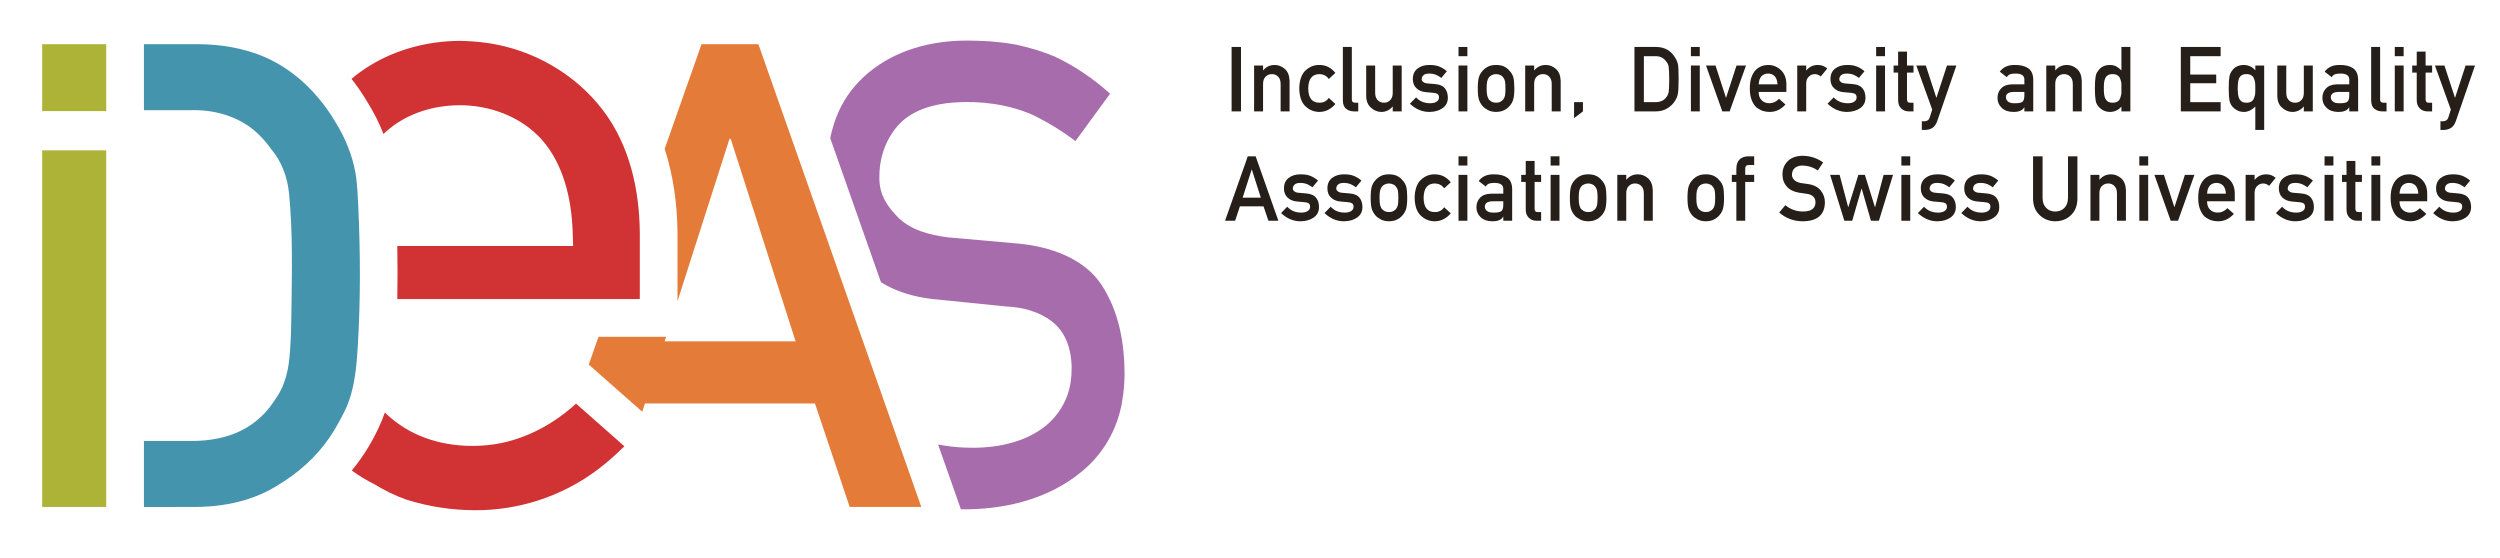 <?xml version="1.0" encoding="UTF-8" standalone="no"?>
<!DOCTYPE svg PUBLIC "-//W3C//DTD SVG 1.1//EN" "http://www.w3.org/Graphics/SVG/1.1/DTD/svg11.dtd"><svg width="663"
    height="148" viewBox="0 0 663 148" version="1.1" xmlns="http://www.w3.org/2000/svg"
    xmlns:xlink="http://www.w3.org/1999/xlink" xml:space="preserve" xmlns:serif="http://www.serif.com/"
    style="fill-rule:evenodd;clip-rule:evenodd;stroke-linejoin:round;stroke-miterlimit:2;">
    <g id="logo">
        <g id="logo1" serif:id="logo"></g>
    </g>
    <g transform="matrix(0.24,0,0,0.24,-96.081,-325.109)">
        <g transform="matrix(100,0,0,100,1753.94,1477.71)">
            <rect x="0.073" y="-0.712" width="0.104" height="0.712" style="fill:#251e19;fill-rule:nonzero;" />
        </g>
        <g transform="matrix(100,0,0,100,1779.72,1477.71)">
            <path
                d="M0.064,0l0.099,0l0,-0.302c0,-0.036 0.009,-0.063 0.027,-0.081c0.019,-0.019 0.042,-0.029 0.07,-0.029c0.029,0 0.052,0.01 0.07,0.029c0.018,0.018 0.027,0.045 0.027,0.081l0,0.302l0.099,0l0,-0.337c-0.002,-0.058 -0.019,-0.102 -0.052,-0.132c-0.034,-0.029 -0.071,-0.044 -0.112,-0.044c-0.053,0 -0.095,0.02 -0.128,0.06l-0.001,0l0,-0.054l-0.099,0l0,0.507Z"
                style="fill:#251e19;fill-rule:nonzero;" />
        </g>
        <g transform="matrix(100,0,0,100,1833.43,1477.71)">
            <path
                d="M0.352,-0.149c-0.024,0.035 -0.058,0.053 -0.099,0.053c-0.084,0.002 -0.127,-0.05 -0.128,-0.157c0.001,-0.107 0.044,-0.16 0.128,-0.159c0.041,0.002 0.075,0.019 0.099,0.054l0.073,-0.067c-0.021,-0.027 -0.046,-0.048 -0.075,-0.064c-0.029,-0.015 -0.063,-0.024 -0.101,-0.024c-0.058,-0.001 -0.109,0.019 -0.153,0.06c-0.045,0.041 -0.068,0.108 -0.07,0.2c0.002,0.091 0.025,0.157 0.07,0.198c0.044,0.041 0.095,0.061 0.153,0.061c0.038,-0.001 0.072,-0.009 0.101,-0.026c0.029,-0.016 0.054,-0.036 0.075,-0.062l-0.073,-0.067Z"
                style="fill:#251e19;fill-rule:nonzero;" />
        </g>
        <g transform="matrix(100,0,0,100,1877.81,1477.71)">
            <path
                d="M0.064,-0.123c0,0.045 0.012,0.076 0.037,0.095c0.023,0.019 0.053,0.028 0.089,0.028l0.044,0l0,-0.096l-0.034,0c-0.025,0 -0.037,-0.011 -0.037,-0.034l0,-0.582l-0.099,0l0,0.589Z"
                style="fill:#251e19;fill-rule:nonzero;" />
        </g>
        <g transform="matrix(100,0,0,100,1903.6,1477.71)">
            <path
                d="M0.064,-0.17c0.001,0.058 0.019,0.101 0.054,0.13c0.033,0.03 0.07,0.045 0.11,0.046c0.053,0 0.095,-0.02 0.128,-0.06l0.001,0l0,0.054l0.099,0l0,-0.507l-0.099,0l0,0.302c0,0.035 -0.009,0.061 -0.027,0.08c-0.018,0.02 -0.041,0.029 -0.07,0.029c-0.028,0 -0.051,-0.009 -0.07,-0.029c-0.018,-0.019 -0.027,-0.045 -0.027,-0.08l0,-0.302l-0.099,0l0,0.337Z"
                style="fill:#251e19;fill-rule:nonzero;" />
        </g>
        <g transform="matrix(100,0,0,100,1957.31,1477.71)">
            <path
                d="M0.078,-0.155l-0.068,0.07c0.064,0.061 0.136,0.091 0.216,0.091c0.059,-0.001 0.107,-0.015 0.145,-0.042c0.038,-0.027 0.058,-0.065 0.058,-0.114c0,-0.042 -0.01,-0.077 -0.032,-0.104c-0.022,-0.028 -0.059,-0.044 -0.11,-0.048l-0.082,-0.007c-0.024,-0.002 -0.041,-0.008 -0.05,-0.018c-0.011,-0.008 -0.016,-0.018 -0.015,-0.029c0,-0.018 0.007,-0.033 0.02,-0.044c0.012,-0.012 0.033,-0.018 0.064,-0.018c0.028,0 0.052,0.005 0.073,0.013c0.021,0.009 0.041,0.021 0.06,0.035l0.061,-0.074c-0.024,-0.021 -0.051,-0.038 -0.082,-0.051c-0.015,-0.006 -0.032,-0.011 -0.05,-0.014c-0.018,-0.003 -0.039,-0.004 -0.061,-0.004c-0.053,0 -0.096,0.013 -0.13,0.039c-0.035,0.026 -0.053,0.065 -0.053,0.117c0,0.043 0.014,0.077 0.04,0.101c0.026,0.025 0.06,0.039 0.101,0.043l0.087,0.008c0.019,0.001 0.033,0.005 0.044,0.012c0.011,0.007 0.017,0.02 0.017,0.038c0,0.021 -0.009,0.037 -0.027,0.048c-0.018,0.012 -0.042,0.017 -0.07,0.017c-0.064,0 -0.116,-0.021 -0.156,-0.065Z"
                style="fill:#251e19;fill-rule:nonzero;" />
        </g>
        <g transform="matrix(100,0,0,100,2005.3,1477.71)">
            <path d="M0.067,0l0.098,0l0,-0.507l-0.098,0l0,0.507Zm0,-0.61l0.098,0l0,-0.102l-0.098,0l0,0.102Z"
                style="fill:#251e19;fill-rule:nonzero;" />
        </g>
        <g transform="matrix(100,0,0,100,2029.28,1477.71)">
            <path
                d="M0.04,-0.254c0,0.053 0.004,0.094 0.012,0.122c0.009,0.028 0.023,0.052 0.041,0.073c0.014,0.016 0.032,0.03 0.057,0.043c0.024,0.014 0.054,0.021 0.092,0.022c0.039,-0.001 0.07,-0.008 0.094,-0.022c0.013,-0.006 0.024,-0.013 0.032,-0.021c0.009,-0.007 0.017,-0.015 0.023,-0.022c0.019,-0.021 0.033,-0.045 0.041,-0.073c0.008,-0.028 0.012,-0.069 0.012,-0.122c0,-0.053 -0.004,-0.094 -0.011,-0.123c-0.009,-0.028 -0.023,-0.052 -0.042,-0.071c-0.013,-0.017 -0.031,-0.032 -0.055,-0.045c-0.024,-0.013 -0.055,-0.02 -0.094,-0.02c-0.037,0 -0.068,0.007 -0.092,0.02c-0.024,0.013 -0.043,0.028 -0.057,0.045c-0.018,0.019 -0.032,0.043 -0.041,0.071c-0.008,0.029 -0.012,0.07 -0.012,0.123Zm0.306,0.001c0,0.035 -0.002,0.06 -0.005,0.077c-0.003,0.016 -0.01,0.031 -0.019,0.044c-0.008,0.009 -0.018,0.018 -0.033,0.026c-0.013,0.007 -0.029,0.01 -0.047,0.01c-0.017,0 -0.032,-0.003 -0.047,-0.01c-0.013,-0.008 -0.024,-0.017 -0.033,-0.026c-0.008,-0.013 -0.014,-0.028 -0.018,-0.044c-0.004,-0.017 -0.006,-0.043 -0.006,-0.078c0,-0.036 0.002,-0.062 0.006,-0.078c0.004,-0.016 0.01,-0.03 0.018,-0.042c0.009,-0.012 0.02,-0.021 0.033,-0.027c0.015,-0.007 0.03,-0.011 0.047,-0.011c0.018,0 0.034,0.004 0.047,0.011c0.015,0.006 0.025,0.015 0.033,0.027c0.009,0.012 0.016,0.026 0.019,0.042c0.003,0.016 0.005,0.043 0.005,0.079Z"
                style="fill:#251e19;fill-rule:nonzero;" />
        </g>
        <g transform="matrix(100,0,0,100,2079.28,1477.71)">
            <path
                d="M0.064,0l0.099,0l0,-0.302c0,-0.036 0.009,-0.063 0.027,-0.081c0.019,-0.019 0.042,-0.029 0.07,-0.029c0.029,0 0.052,0.01 0.07,0.029c0.018,0.018 0.027,0.045 0.027,0.081l0,0.302l0.099,0l0,-0.337c-0.002,-0.058 -0.019,-0.102 -0.052,-0.132c-0.034,-0.029 -0.071,-0.044 -0.112,-0.044c-0.053,0 -0.095,0.02 -0.128,0.06l-0.001,0l0,-0.054l-0.099,0l0,0.507Z"
                style="fill:#251e19;fill-rule:nonzero;" />
        </g>
        <g transform="matrix(100,0,0,100,2132.99,1477.71)">
            <path d="M0.067,0.074l0.098,-0.074l0,-0.102l-0.098,0l0,0.176Z" style="fill:#251e19;fill-rule:nonzero;" />
        </g>
        <g transform="matrix(100,0,0,100,2199.11,1477.71)">
            <path
                d="M0.073,0l0.234,0c0.052,0 0.095,-0.012 0.131,-0.035c0.036,-0.022 0.064,-0.05 0.084,-0.083c0.008,-0.013 0.014,-0.025 0.02,-0.037c0.005,-0.012 0.008,-0.026 0.011,-0.041c0.005,-0.03 0.008,-0.083 0.008,-0.16c0,-0.072 -0.002,-0.123 -0.005,-0.152c-0.005,-0.029 -0.015,-0.057 -0.032,-0.084c-0.047,-0.079 -0.117,-0.119 -0.21,-0.12l-0.241,0l0,0.712Zm0.104,-0.61l0.125,0c0.053,-0.002 0.094,0.018 0.123,0.06c0.015,0.016 0.024,0.038 0.027,0.065c0.003,0.027 0.005,0.071 0.005,0.133c0,0.064 -0.002,0.107 -0.005,0.13c-0.003,0.024 -0.01,0.043 -0.022,0.058c-0.026,0.042 -0.069,0.062 -0.128,0.062l-0.125,0l0,-0.508Z"
                style="fill:#251e19;fill-rule:nonzero;" />
        </g>
        <g transform="matrix(100,0,0,100,2262.1,1477.71)">
            <path d="M0.067,0l0.098,0l0,-0.507l-0.098,0l0,0.507Zm0,-0.61l0.098,0l0,-0.102l-0.098,0l0,0.102Z"
                style="fill:#251e19;fill-rule:nonzero;" />
        </g>
        <g transform="matrix(100,0,0,100,2286.08,1477.71)">
            <path d="M0.174,0l0.081,0l0.181,-0.507l-0.105,0l-0.115,0.355l-0.002,0l-0.115,-0.355l-0.105,0l0.18,0.507Z"
                style="fill:#251e19;fill-rule:nonzero;" />
        </g>
        <g transform="matrix(100,0,0,100,2329.88,1477.71)">
            <path
                d="M0.444,-0.215l0,-0.084c0,-0.067 -0.02,-0.119 -0.06,-0.157c-0.039,-0.037 -0.086,-0.057 -0.142,-0.057c-0.023,0 -0.047,0.004 -0.071,0.013c-0.024,0.009 -0.046,0.023 -0.066,0.043c-0.019,0.02 -0.035,0.046 -0.047,0.08c-0.012,0.033 -0.018,0.075 -0.018,0.125c0,0.052 0.007,0.094 0.021,0.127c0.013,0.034 0.03,0.06 0.05,0.079c0.011,0.009 0.023,0.017 0.035,0.023c0.012,0.007 0.024,0.013 0.036,0.017c0.024,0.008 0.05,0.012 0.076,0.012c0.067,0.001 0.126,-0.027 0.176,-0.082l-0.071,-0.063c-0.032,0.033 -0.067,0.049 -0.107,0.049c-0.035,0 -0.063,-0.011 -0.084,-0.032c-0.023,-0.021 -0.034,-0.052 -0.034,-0.093l0.306,0Zm-0.306,-0.084c0.002,-0.039 0.012,-0.069 0.031,-0.09c0.019,-0.019 0.043,-0.029 0.073,-0.029c0.03,0 0.054,0.01 0.073,0.029c0.019,0.021 0.029,0.051 0.031,0.09l-0.208,0Z"
                style="fill:#251e19;fill-rule:nonzero;" />
        </g>
        <g transform="matrix(100,0,0,100,2379.88,1477.71)">
            <path
                d="M0.064,0l0.099,0l0,-0.306c0,-0.037 0.011,-0.064 0.031,-0.08c0.018,-0.017 0.039,-0.026 0.065,-0.026c0.022,0 0.044,0.009 0.065,0.026l0.072,-0.088c-0.03,-0.026 -0.064,-0.039 -0.104,-0.039c-0.052,0 -0.095,0.02 -0.127,0.06l-0.002,0l0,-0.054l-0.099,0l0,0.507Z"
                style="fill:#251e19;fill-rule:nonzero;" />
        </g>
        <g transform="matrix(100,0,0,100,2418.79,1477.71)">
            <path
                d="M0.078,-0.155l-0.068,0.07c0.064,0.061 0.136,0.091 0.216,0.091c0.059,-0.001 0.107,-0.015 0.145,-0.042c0.038,-0.027 0.058,-0.065 0.058,-0.114c0,-0.042 -0.01,-0.077 -0.032,-0.104c-0.022,-0.028 -0.059,-0.044 -0.11,-0.048l-0.082,-0.007c-0.024,-0.002 -0.041,-0.008 -0.05,-0.018c-0.011,-0.008 -0.016,-0.018 -0.015,-0.029c0,-0.018 0.007,-0.033 0.02,-0.044c0.012,-0.012 0.033,-0.018 0.064,-0.018c0.028,0 0.052,0.005 0.073,0.013c0.021,0.009 0.041,0.021 0.06,0.035l0.061,-0.074c-0.024,-0.021 -0.051,-0.038 -0.082,-0.051c-0.015,-0.006 -0.032,-0.011 -0.05,-0.014c-0.018,-0.003 -0.039,-0.004 -0.061,-0.004c-0.053,0 -0.096,0.013 -0.13,0.039c-0.035,0.026 -0.053,0.065 -0.053,0.117c0,0.043 0.014,0.077 0.04,0.101c0.026,0.025 0.06,0.039 0.101,0.043l0.087,0.008c0.019,0.001 0.033,0.005 0.044,0.012c0.011,0.007 0.017,0.02 0.017,0.038c0,0.021 -0.009,0.037 -0.027,0.048c-0.018,0.012 -0.042,0.017 -0.07,0.017c-0.064,0 -0.116,-0.021 -0.156,-0.065Z"
                style="fill:#251e19;fill-rule:nonzero;" />
        </g>
        <g transform="matrix(100,0,0,100,2466.79,1477.71)">
            <path d="M0.067,0l0.098,0l0,-0.507l-0.098,0l0,0.507Zm0,-0.61l0.098,0l0,-0.102l-0.098,0l0,0.102Z"
                style="fill:#251e19;fill-rule:nonzero;" />
        </g>
        <g transform="matrix(100,0,0,100,2490.76,1477.71)">
            <path
                d="M0.07,-0.507l-0.05,0l0,0.078l0.05,0l0,0.304c0,0.04 0.011,0.071 0.034,0.092c0.022,0.022 0.05,0.033 0.085,0.033l0.051,0l0,-0.096l-0.037,0c-0.024,0.001 -0.035,-0.012 -0.035,-0.037l0,-0.296l0.072,0l0,-0.078l-0.072,0l0,-0.154l-0.098,0l0,0.154Z"
                style="fill:#251e19;fill-rule:nonzero;" />
        </g>
        <g transform="matrix(100,0,0,100,2518.55,1477.71)">
            <path
                d="M0.169,-0.02l-0.027,0.085c-0.004,0.015 -0.012,0.026 -0.023,0.034c-0.011,0.007 -0.023,0.01 -0.036,0.01l-0.029,0l0,0.096l0.033,0c0.03,0 0.058,-0.007 0.082,-0.021c0.024,-0.015 0.043,-0.041 0.056,-0.079l0.211,-0.612l-0.104,0l-0.116,0.355l-0.002,0l-0.116,-0.355l-0.105,0l0.176,0.487Z"
                style="fill:#251e19;fill-rule:nonzero;" />
        </g>
        <g transform="matrix(100,0,0,100,2605.08,1477.71)">
            <path
                d="M0.322,0l0.098,0l0,-0.346c0,-0.062 -0.019,-0.106 -0.056,-0.131c-0.037,-0.025 -0.086,-0.037 -0.148,-0.036c-0.073,-0.001 -0.128,0.023 -0.166,0.074l0.078,0.061c0.008,-0.015 0.02,-0.025 0.035,-0.032c0.014,-0.005 0.034,-0.008 0.058,-0.008c0.068,-0.001 0.101,0.021 0.101,0.066l0,0.053l-0.137,0c-0.052,0.001 -0.092,0.016 -0.119,0.044c-0.027,0.028 -0.041,0.063 -0.041,0.106c0,0.045 0.016,0.081 0.047,0.11c0.03,0.029 0.072,0.044 0.127,0.045c0.033,0 0.059,-0.004 0.078,-0.013c0.02,-0.008 0.034,-0.021 0.043,-0.038l0.002,0l0,0.045Zm0,-0.178c0,0.038 -0.008,0.062 -0.023,0.073c-0.017,0.011 -0.047,0.016 -0.088,0.015c-0.033,0 -0.056,-0.006 -0.071,-0.02c-0.014,-0.012 -0.022,-0.027 -0.022,-0.044c-0.001,-0.039 0.028,-0.06 0.085,-0.061l0.119,0l0,0.037Z"
                style="fill:#251e19;fill-rule:nonzero;" />
        </g>
        <g transform="matrix(100,0,0,100,2655.08,1477.71)">
            <path
                d="M0.064,0l0.099,0l0,-0.302c0,-0.036 0.009,-0.063 0.027,-0.081c0.019,-0.019 0.042,-0.029 0.07,-0.029c0.029,0 0.052,0.01 0.07,0.029c0.018,0.018 0.027,0.045 0.027,0.081l0,0.302l0.099,0l0,-0.337c-0.002,-0.058 -0.019,-0.102 -0.052,-0.132c-0.034,-0.029 -0.071,-0.044 -0.112,-0.044c-0.053,0 -0.095,0.02 -0.128,0.06l-0.001,0l0,-0.054l-0.099,0l0,0.507Z"
                style="fill:#251e19;fill-rule:nonzero;" />
        </g>
        <g transform="matrix(100,0,0,100,2708.79,1477.71)">
            <path
                d="M0.357,-0.053l0,0.053l0.099,0l0,-0.712l-0.099,0l0,0.259c-0.018,-0.018 -0.037,-0.033 -0.057,-0.044c-0.021,-0.011 -0.044,-0.016 -0.07,-0.016c-0.06,0.001 -0.103,0.023 -0.131,0.066c-0.014,0.016 -0.023,0.037 -0.027,0.063c-0.005,0.026 -0.008,0.069 -0.008,0.13c0,0.06 0.003,0.103 0.008,0.129c0.004,0.027 0.013,0.049 0.027,0.065c0.015,0.019 0.033,0.035 0.055,0.047c0.021,0.012 0.047,0.018 0.076,0.019c0.053,-0.001 0.095,-0.021 0.127,-0.059Zm-0.097,-0.359c0.024,0 0.042,0.005 0.056,0.015c0.013,0.009 0.023,0.021 0.028,0.037c0.006,0.015 0.01,0.032 0.013,0.05c0,0.018 0,0.036 0,0.056c0,0.018 0,0.036 0,0.055c-0.003,0.019 -0.007,0.036 -0.013,0.051c-0.005,0.016 -0.015,0.028 -0.028,0.038c-0.014,0.009 -0.032,0.014 -0.056,0.014c-0.023,0 -0.041,-0.004 -0.053,-0.013c-0.014,-0.01 -0.023,-0.022 -0.03,-0.037c-0.006,-0.015 -0.01,-0.032 -0.012,-0.052c-0.002,-0.018 -0.002,-0.037 -0.002,-0.056c0,-0.02 0,-0.04 0.002,-0.059c0.002,-0.018 0.006,-0.035 0.012,-0.05c0.007,-0.016 0.016,-0.028 0.03,-0.036c0.012,-0.009 0.03,-0.013 0.053,-0.013Z"
                style="fill:#251e19;fill-rule:nonzero;" />
        </g>
        <g transform="matrix(100,0,0,100,2802.85,1477.71)">
            <path
                d="M0.073,0l0.44,0l0,-0.102l-0.336,0l0,-0.209l0.287,0l0,-0.096l-0.287,0l0,-0.203l0.336,0l0,-0.102l-0.44,0l0,0.712Z"
                style="fill:#251e19;fill-rule:nonzero;" />
        </g>
        <g transform="matrix(100,0,0,100,2858.46,1477.71)">
            <path
                d="M0.34,-0.054l0,0.259l0.098,0l0,-0.712l-0.098,0l0,0.053c-0.033,-0.038 -0.075,-0.058 -0.127,-0.059c-0.06,0.001 -0.104,0.023 -0.132,0.066c-0.013,0.016 -0.022,0.037 -0.027,0.063c-0.005,0.026 -0.008,0.069 -0.008,0.131c0,0.06 0.003,0.103 0.008,0.129c0.005,0.026 0.014,0.047 0.027,0.064c0.015,0.019 0.034,0.035 0.056,0.047c0.021,0.012 0.046,0.018 0.076,0.019c0.025,0 0.048,-0.006 0.07,-0.017c0.02,-0.011 0.039,-0.025 0.057,-0.043Zm-0.097,-0.042c-0.023,0 -0.041,-0.004 -0.054,-0.013c-0.013,-0.01 -0.023,-0.022 -0.029,-0.037c-0.006,-0.015 -0.01,-0.032 -0.012,-0.051c-0.002,-0.018 -0.003,-0.037 -0.003,-0.056c0,-0.02 0.001,-0.04 0.003,-0.059c0.002,-0.019 0.006,-0.036 0.012,-0.051c0.006,-0.016 0.016,-0.028 0.029,-0.036c0.013,-0.009 0.031,-0.013 0.054,-0.013c0.023,0 0.042,0.005 0.055,0.015c0.014,0.009 0.023,0.021 0.028,0.037c0.007,0.015 0.011,0.032 0.013,0.05c0.001,0.019 0.001,0.038 0.001,0.057c0,0.018 0,0.036 -0.001,0.054c-0.002,0.019 -0.006,0.036 -0.013,0.051c-0.005,0.016 -0.014,0.028 -0.028,0.038c-0.013,0.009 -0.032,0.014 -0.055,0.014Z"
                style="fill:#251e19;fill-rule:nonzero;" />
        </g>
        <g transform="matrix(100,0,0,100,2910.37,1477.71)">
            <path
                d="M0.064,-0.17c0.001,0.058 0.019,0.101 0.054,0.13c0.033,0.03 0.07,0.045 0.11,0.046c0.053,0 0.095,-0.02 0.128,-0.06l0.001,0l0,0.054l0.099,0l0,-0.507l-0.099,0l0,0.302c0,0.035 -0.009,0.061 -0.027,0.08c-0.018,0.02 -0.041,0.029 -0.07,0.029c-0.028,0 -0.051,-0.009 -0.07,-0.029c-0.018,-0.019 -0.027,-0.045 -0.027,-0.08l0,-0.302l-0.099,0l0,0.337Z"
                style="fill:#251e19;fill-rule:nonzero;" />
        </g>
        <g transform="matrix(100,0,0,100,2964.08,1477.71)">
            <path
                d="M0.322,0l0.098,0l0,-0.346c0,-0.062 -0.019,-0.106 -0.056,-0.131c-0.037,-0.025 -0.086,-0.037 -0.148,-0.036c-0.073,-0.001 -0.128,0.023 -0.166,0.074l0.078,0.061c0.008,-0.015 0.02,-0.025 0.035,-0.032c0.014,-0.005 0.034,-0.008 0.058,-0.008c0.068,-0.001 0.101,0.021 0.101,0.066l0,0.053l-0.137,0c-0.052,0.001 -0.092,0.016 -0.119,0.044c-0.027,0.028 -0.041,0.063 -0.041,0.106c0,0.045 0.016,0.081 0.047,0.11c0.03,0.029 0.072,0.044 0.127,0.045c0.033,0 0.059,-0.004 0.078,-0.013c0.02,-0.008 0.034,-0.021 0.043,-0.038l0.002,0l0,0.045Zm0,-0.178c0,0.038 -0.008,0.062 -0.023,0.073c-0.017,0.011 -0.047,0.016 -0.088,0.015c-0.033,0 -0.056,-0.006 -0.071,-0.02c-0.014,-0.012 -0.022,-0.027 -0.022,-0.044c-0.001,-0.039 0.028,-0.06 0.085,-0.061l0.119,0l0,0.037Z"
                style="fill:#251e19;fill-rule:nonzero;" />
        </g>
        <g transform="matrix(100,0,0,100,3014.08,1477.71)">
            <path
                d="M0.064,-0.123c0,0.045 0.012,0.076 0.037,0.095c0.023,0.019 0.053,0.028 0.089,0.028l0.044,0l0,-0.096l-0.034,0c-0.025,0 -0.037,-0.011 -0.037,-0.034l0,-0.582l-0.099,0l0,0.589Z"
                style="fill:#251e19;fill-rule:nonzero;" />
        </g>
        <g transform="matrix(100,0,0,100,3039.86,1477.71)">
            <path d="M0.067,0l0.098,0l0,-0.507l-0.098,0l0,0.507Zm0,-0.61l0.098,0l0,-0.102l-0.098,0l0,0.102Z"
                style="fill:#251e19;fill-rule:nonzero;" />
        </g>
        <g transform="matrix(100,0,0,100,3063.83,1477.71)">
            <path
                d="M0.07,-0.507l-0.05,0l0,0.078l0.05,0l0,0.304c0,0.04 0.011,0.071 0.034,0.092c0.022,0.022 0.05,0.033 0.085,0.033l0.051,0l0,-0.096l-0.037,0c-0.024,0.001 -0.035,-0.012 -0.035,-0.037l0,-0.296l0.072,0l0,-0.078l-0.072,0l0,-0.154l-0.098,0l0,0.154Z"
                style="fill:#251e19;fill-rule:nonzero;" />
        </g>
        <g transform="matrix(100,0,0,100,3091.62,1477.71)">
            <path
                d="M0.169,-0.02l-0.027,0.085c-0.004,0.015 -0.012,0.026 -0.023,0.034c-0.011,0.007 -0.023,0.01 -0.036,0.01l-0.029,0l0,0.096l0.033,0c0.03,0 0.058,-0.007 0.082,-0.021c0.024,-0.015 0.043,-0.041 0.056,-0.079l0.211,-0.612l-0.104,0l-0.116,0.355l-0.002,0l-0.116,-0.355l-0.105,0l0.176,0.487Z"
                style="fill:#251e19;fill-rule:nonzero;" />
        </g>
        <g transform="matrix(100,0,0,100,1753.94,1598.55)">
            <path
                d="M0.195,-0.255l0.1,-0.311l0.002,0l0.099,0.311l-0.201,0Zm0.285,0.255l0.11,0l-0.251,-0.712l-0.087,0l-0.251,0.712l0.111,0l0.053,-0.159l0.261,0l0.054,0.159Z"
                style="fill:#251e19;fill-rule:nonzero;" />
        </g>
        <g transform="matrix(100,0,0,100,1814.92,1598.55)">
            <path
                d="M0.078,-0.155l-0.068,0.07c0.064,0.061 0.136,0.091 0.216,0.091c0.059,-0.001 0.107,-0.015 0.145,-0.042c0.038,-0.027 0.058,-0.065 0.058,-0.114c0,-0.042 -0.01,-0.077 -0.032,-0.104c-0.022,-0.028 -0.059,-0.044 -0.11,-0.048l-0.082,-0.007c-0.024,-0.002 -0.041,-0.008 -0.05,-0.018c-0.011,-0.008 -0.016,-0.018 -0.015,-0.029c0,-0.018 0.007,-0.033 0.02,-0.044c0.012,-0.012 0.033,-0.018 0.064,-0.018c0.028,0 0.052,0.005 0.073,0.013c0.021,0.009 0.041,0.021 0.06,0.035l0.061,-0.074c-0.024,-0.021 -0.051,-0.038 -0.082,-0.051c-0.015,-0.006 -0.032,-0.011 -0.05,-0.014c-0.018,-0.003 -0.039,-0.004 -0.061,-0.004c-0.053,0 -0.096,0.013 -0.13,0.039c-0.035,0.026 -0.053,0.065 -0.053,0.117c0,0.043 0.014,0.077 0.04,0.101c0.026,0.025 0.06,0.039 0.101,0.043l0.087,0.008c0.019,0.001 0.033,0.005 0.044,0.012c0.011,0.007 0.017,0.02 0.017,0.038c0,0.021 -0.009,0.037 -0.027,0.048c-0.018,0.012 -0.042,0.017 -0.07,0.017c-0.064,0 -0.116,-0.021 -0.156,-0.065Z"
                style="fill:#251e19;fill-rule:nonzero;" />
        </g>
        <g transform="matrix(100,0,0,100,1862.92,1598.55)">
            <path
                d="M0.078,-0.155l-0.068,0.07c0.064,0.061 0.136,0.091 0.216,0.091c0.059,-0.001 0.107,-0.015 0.145,-0.042c0.038,-0.027 0.058,-0.065 0.058,-0.114c0,-0.042 -0.01,-0.077 -0.032,-0.104c-0.022,-0.028 -0.059,-0.044 -0.11,-0.048l-0.082,-0.007c-0.024,-0.002 -0.041,-0.008 -0.05,-0.018c-0.011,-0.008 -0.016,-0.018 -0.015,-0.029c0,-0.018 0.007,-0.033 0.02,-0.044c0.012,-0.012 0.033,-0.018 0.064,-0.018c0.028,0 0.052,0.005 0.073,0.013c0.021,0.009 0.041,0.021 0.06,0.035l0.061,-0.074c-0.024,-0.021 -0.051,-0.038 -0.082,-0.051c-0.015,-0.006 -0.032,-0.011 -0.05,-0.014c-0.018,-0.003 -0.039,-0.004 -0.061,-0.004c-0.053,0 -0.096,0.013 -0.13,0.039c-0.035,0.026 -0.053,0.065 -0.053,0.117c0,0.043 0.014,0.077 0.04,0.101c0.026,0.025 0.06,0.039 0.101,0.043l0.087,0.008c0.019,0.001 0.033,0.005 0.044,0.012c0.011,0.007 0.017,0.02 0.017,0.038c0,0.021 -0.009,0.037 -0.027,0.048c-0.018,0.012 -0.042,0.017 -0.07,0.017c-0.064,0 -0.116,-0.021 -0.156,-0.065Z"
                style="fill:#251e19;fill-rule:nonzero;" />
        </g>
        <g transform="matrix(100,0,0,100,1910.92,1598.55)">
            <path
                d="M0.04,-0.254c0,0.053 0.004,0.094 0.012,0.122c0.009,0.028 0.023,0.052 0.041,0.073c0.014,0.016 0.032,0.03 0.057,0.043c0.024,0.014 0.054,0.021 0.092,0.022c0.039,-0.001 0.07,-0.008 0.094,-0.022c0.013,-0.006 0.024,-0.013 0.032,-0.021c0.009,-0.007 0.017,-0.015 0.023,-0.022c0.019,-0.021 0.033,-0.045 0.041,-0.073c0.008,-0.028 0.012,-0.069 0.012,-0.122c0,-0.053 -0.004,-0.094 -0.011,-0.123c-0.009,-0.028 -0.023,-0.052 -0.042,-0.071c-0.013,-0.017 -0.031,-0.032 -0.055,-0.045c-0.024,-0.013 -0.055,-0.02 -0.094,-0.02c-0.037,0 -0.068,0.007 -0.092,0.02c-0.024,0.013 -0.043,0.028 -0.057,0.045c-0.018,0.019 -0.032,0.043 -0.041,0.071c-0.008,0.029 -0.012,0.07 -0.012,0.123Zm0.306,0.001c0,0.035 -0.002,0.06 -0.005,0.077c-0.003,0.016 -0.01,0.031 -0.019,0.044c-0.008,0.009 -0.018,0.018 -0.033,0.026c-0.013,0.007 -0.029,0.01 -0.047,0.01c-0.017,0 -0.032,-0.003 -0.047,-0.01c-0.013,-0.008 -0.024,-0.017 -0.033,-0.026c-0.008,-0.013 -0.014,-0.028 -0.018,-0.044c-0.004,-0.017 -0.006,-0.043 -0.006,-0.078c0,-0.036 0.002,-0.062 0.006,-0.078c0.004,-0.016 0.01,-0.03 0.018,-0.042c0.009,-0.012 0.02,-0.021 0.033,-0.027c0.015,-0.007 0.03,-0.011 0.047,-0.011c0.018,0 0.034,0.004 0.047,0.011c0.015,0.006 0.025,0.015 0.033,0.027c0.009,0.012 0.016,0.026 0.019,0.042c0.003,0.016 0.005,0.043 0.005,0.079Z"
                style="fill:#251e19;fill-rule:nonzero;" />
        </g>
        <g transform="matrix(100,0,0,100,1960.92,1598.55)">
            <path
                d="M0.352,-0.149c-0.024,0.035 -0.058,0.053 -0.099,0.053c-0.084,0.002 -0.127,-0.05 -0.128,-0.157c0.001,-0.107 0.044,-0.16 0.128,-0.159c0.041,0.002 0.075,0.019 0.099,0.054l0.073,-0.067c-0.021,-0.027 -0.046,-0.048 -0.075,-0.064c-0.029,-0.015 -0.063,-0.024 -0.101,-0.024c-0.058,-0.001 -0.109,0.019 -0.153,0.06c-0.045,0.041 -0.068,0.108 -0.07,0.2c0.002,0.091 0.025,0.157 0.07,0.198c0.044,0.041 0.095,0.061 0.153,0.061c0.038,-0.001 0.072,-0.009 0.101,-0.026c0.029,-0.016 0.054,-0.036 0.075,-0.062l-0.073,-0.067Z"
                style="fill:#251e19;fill-rule:nonzero;" />
        </g>
        <g transform="matrix(100,0,0,100,2005.3,1598.55)">
            <path d="M0.067,0l0.098,0l0,-0.507l-0.098,0l0,0.507Zm0,-0.61l0.098,0l0,-0.102l-0.098,0l0,0.102Z"
                style="fill:#251e19;fill-rule:nonzero;" />
        </g>
        <g transform="matrix(100,0,0,100,2029.28,1598.55)">
            <path
                d="M0.322,0l0.098,0l0,-0.346c0,-0.062 -0.019,-0.106 -0.056,-0.131c-0.037,-0.025 -0.086,-0.037 -0.148,-0.036c-0.073,-0.001 -0.128,0.023 -0.166,0.074l0.078,0.061c0.008,-0.015 0.02,-0.025 0.035,-0.032c0.014,-0.005 0.034,-0.008 0.058,-0.008c0.068,-0.001 0.101,0.021 0.101,0.066l0,0.053l-0.137,0c-0.052,0.001 -0.092,0.016 -0.119,0.044c-0.027,0.028 -0.041,0.063 -0.041,0.106c0,0.045 0.016,0.081 0.047,0.11c0.03,0.029 0.072,0.044 0.127,0.045c0.033,0 0.059,-0.004 0.078,-0.013c0.02,-0.008 0.034,-0.021 0.043,-0.038l0.002,0l0,0.045Zm0,-0.178c0,0.038 -0.008,0.062 -0.023,0.073c-0.017,0.011 -0.047,0.016 -0.088,0.015c-0.033,0 -0.056,-0.006 -0.071,-0.02c-0.014,-0.012 -0.022,-0.027 -0.022,-0.044c-0.001,-0.039 0.028,-0.06 0.085,-0.061l0.119,0l0,0.037Z"
                style="fill:#251e19;fill-rule:nonzero;" />
        </g>
        <g transform="matrix(100,0,0,100,2079.28,1598.55)">
            <path
                d="M0.07,-0.507l-0.05,0l0,0.078l0.05,0l0,0.304c0,0.04 0.011,0.071 0.034,0.092c0.022,0.022 0.05,0.033 0.085,0.033l0.051,0l0,-0.096l-0.037,0c-0.024,0.001 -0.035,-0.012 -0.035,-0.037l0,-0.296l0.072,0l0,-0.078l-0.072,0l0,-0.154l-0.098,0l0,0.154Z"
                style="fill:#251e19;fill-rule:nonzero;" />
        </g>
        <g transform="matrix(100,0,0,100,2107.06,1598.55)">
            <path d="M0.067,0l0.098,0l0,-0.507l-0.098,0l0,0.507Zm0,-0.61l0.098,0l0,-0.102l-0.098,0l0,0.102Z"
                style="fill:#251e19;fill-rule:nonzero;" />
        </g>
        <g transform="matrix(100,0,0,100,2131.04,1598.55)">
            <path
                d="M0.04,-0.254c0,0.053 0.004,0.094 0.012,0.122c0.009,0.028 0.023,0.052 0.041,0.073c0.014,0.016 0.032,0.03 0.057,0.043c0.024,0.014 0.054,0.021 0.092,0.022c0.039,-0.001 0.07,-0.008 0.094,-0.022c0.013,-0.006 0.024,-0.013 0.032,-0.021c0.009,-0.007 0.017,-0.015 0.023,-0.022c0.019,-0.021 0.033,-0.045 0.041,-0.073c0.008,-0.028 0.012,-0.069 0.012,-0.122c0,-0.053 -0.004,-0.094 -0.011,-0.123c-0.009,-0.028 -0.023,-0.052 -0.042,-0.071c-0.013,-0.017 -0.031,-0.032 -0.055,-0.045c-0.024,-0.013 -0.055,-0.02 -0.094,-0.02c-0.037,0 -0.068,0.007 -0.092,0.02c-0.024,0.013 -0.043,0.028 -0.057,0.045c-0.018,0.019 -0.032,0.043 -0.041,0.071c-0.008,0.029 -0.012,0.07 -0.012,0.123Zm0.306,0.001c0,0.035 -0.002,0.06 -0.005,0.077c-0.003,0.016 -0.01,0.031 -0.019,0.044c-0.008,0.009 -0.018,0.018 -0.033,0.026c-0.013,0.007 -0.029,0.01 -0.047,0.01c-0.017,0 -0.032,-0.003 -0.047,-0.01c-0.013,-0.008 -0.024,-0.017 -0.033,-0.026c-0.008,-0.013 -0.014,-0.028 -0.018,-0.044c-0.004,-0.017 -0.006,-0.043 -0.006,-0.078c0,-0.036 0.002,-0.062 0.006,-0.078c0.004,-0.016 0.01,-0.03 0.018,-0.042c0.009,-0.012 0.02,-0.021 0.033,-0.027c0.015,-0.007 0.03,-0.011 0.047,-0.011c0.018,0 0.034,0.004 0.047,0.011c0.015,0.006 0.025,0.015 0.033,0.027c0.009,0.012 0.016,0.026 0.019,0.042c0.003,0.016 0.005,0.043 0.005,0.079Z"
                style="fill:#251e19;fill-rule:nonzero;" />
        </g>
        <g transform="matrix(100,0,0,100,2181.04,1598.55)">
            <path
                d="M0.064,0l0.099,0l0,-0.302c0,-0.036 0.009,-0.063 0.027,-0.081c0.019,-0.019 0.042,-0.029 0.07,-0.029c0.029,0 0.052,0.01 0.07,0.029c0.018,0.018 0.027,0.045 0.027,0.081l0,0.302l0.099,0l0,-0.337c-0.002,-0.058 -0.019,-0.102 -0.052,-0.132c-0.034,-0.029 -0.071,-0.044 -0.112,-0.044c-0.053,0 -0.095,0.02 -0.128,0.06l-0.001,0l0,-0.054l-0.099,0l0,0.507Z"
                style="fill:#251e19;fill-rule:nonzero;" />
        </g>
        <g transform="matrix(100,0,0,100,2261.01,1598.55)">
            <path
                d="M0.04,-0.254c0,0.053 0.004,0.094 0.012,0.122c0.009,0.028 0.023,0.052 0.041,0.073c0.014,0.016 0.032,0.03 0.057,0.043c0.024,0.014 0.054,0.021 0.092,0.022c0.039,-0.001 0.07,-0.008 0.094,-0.022c0.013,-0.006 0.024,-0.013 0.032,-0.021c0.009,-0.007 0.017,-0.015 0.023,-0.022c0.019,-0.021 0.033,-0.045 0.041,-0.073c0.008,-0.028 0.012,-0.069 0.012,-0.122c0,-0.053 -0.004,-0.094 -0.011,-0.123c-0.009,-0.028 -0.023,-0.052 -0.042,-0.071c-0.013,-0.017 -0.031,-0.032 -0.055,-0.045c-0.024,-0.013 -0.055,-0.02 -0.094,-0.02c-0.037,0 -0.068,0.007 -0.092,0.02c-0.024,0.013 -0.043,0.028 -0.057,0.045c-0.018,0.019 -0.032,0.043 -0.041,0.071c-0.008,0.029 -0.012,0.07 -0.012,0.123Zm0.306,0.001c0,0.035 -0.002,0.06 -0.005,0.077c-0.003,0.016 -0.01,0.031 -0.019,0.044c-0.008,0.009 -0.018,0.018 -0.033,0.026c-0.013,0.007 -0.029,0.01 -0.047,0.01c-0.017,0 -0.032,-0.003 -0.047,-0.01c-0.013,-0.008 -0.024,-0.017 -0.033,-0.026c-0.008,-0.013 -0.014,-0.028 -0.018,-0.044c-0.004,-0.017 -0.006,-0.043 -0.006,-0.078c0,-0.036 0.002,-0.062 0.006,-0.078c0.004,-0.016 0.01,-0.03 0.018,-0.042c0.009,-0.012 0.02,-0.021 0.033,-0.027c0.015,-0.007 0.03,-0.011 0.047,-0.011c0.018,0 0.034,0.004 0.047,0.011c0.015,0.006 0.025,0.015 0.033,0.027c0.009,0.012 0.016,0.026 0.019,0.042c0.003,0.016 0.005,0.043 0.005,0.079Z"
                style="fill:#251e19;fill-rule:nonzero;" />
        </g>
        <g transform="matrix(100,0,0,100,2311.01,1598.55)">
            <path
                d="M0.08,0l0.098,0l0,-0.429l0.099,0l0,-0.078l-0.099,0l0,-0.067c-0.001,-0.029 0.013,-0.043 0.043,-0.042l0.056,0l0,-0.096l-0.064,0c-0.038,0 -0.069,0.011 -0.095,0.032c-0.025,0.023 -0.038,0.058 -0.038,0.106l0,0.067l-0.05,0l0,0.078l0.05,0l0,0.429Z"
                style="fill:#251e19;fill-rule:nonzero;" />
        </g>
        <g transform="matrix(100,0,0,100,2365.06,1598.55)">
            <path
                d="M0.081,-0.172l-0.068,0.081c0.073,0.064 0.161,0.097 0.263,0.097c0.158,-0.002 0.239,-0.071 0.242,-0.207c0,-0.051 -0.015,-0.095 -0.046,-0.133c-0.031,-0.039 -0.079,-0.063 -0.143,-0.072c-0.033,-0.004 -0.059,-0.008 -0.078,-0.011c-0.034,-0.007 -0.059,-0.019 -0.074,-0.036c-0.016,-0.016 -0.023,-0.035 -0.023,-0.055c0,-0.034 0.012,-0.06 0.034,-0.077c0.022,-0.017 0.049,-0.025 0.081,-0.025c0.062,0.001 0.119,0.019 0.171,0.054l0.058,-0.088c-0.064,-0.047 -0.138,-0.072 -0.224,-0.074c-0.071,0.001 -0.126,0.02 -0.165,0.058c-0.04,0.038 -0.06,0.088 -0.06,0.15c0,0.052 0.016,0.096 0.048,0.132c0.031,0.036 0.076,0.058 0.135,0.068c0.034,0.005 0.064,0.01 0.092,0.013c0.06,0.011 0.09,0.043 0.09,0.096c-0.002,0.065 -0.047,0.098 -0.137,0.099c-0.075,0 -0.141,-0.024 -0.196,-0.07Z"
                style="fill:#251e19;fill-rule:nonzero;" />
        </g>
        <g transform="matrix(100,0,0,100,2422.43,1598.55)">
            <path
                d="M0.453,0l0.088,0l0.156,-0.507l-0.104,0l-0.094,0.356l-0.002,0l-0.111,-0.356l-0.072,0l-0.111,0.356l-0.002,0l-0.094,-0.356l-0.105,0l0.157,0.507l0.087,0l0.103,-0.355l0.002,0l0.102,0.355Z"
                style="fill:#251e19;fill-rule:nonzero;" />
        </g>
        <g transform="matrix(100,0,0,100,2494.65,1598.55)">
            <path d="M0.067,0l0.098,0l0,-0.507l-0.098,0l0,0.507Zm0,-0.61l0.098,0l0,-0.102l-0.098,0l0,0.102Z"
                style="fill:#251e19;fill-rule:nonzero;" />
        </g>
        <g transform="matrix(100,0,0,100,2518.62,1598.55)">
            <path
                d="M0.078,-0.155l-0.068,0.07c0.064,0.061 0.136,0.091 0.216,0.091c0.059,-0.001 0.107,-0.015 0.145,-0.042c0.038,-0.027 0.058,-0.065 0.058,-0.114c0,-0.042 -0.01,-0.077 -0.032,-0.104c-0.022,-0.028 -0.059,-0.044 -0.11,-0.048l-0.082,-0.007c-0.024,-0.002 -0.041,-0.008 -0.05,-0.018c-0.011,-0.008 -0.016,-0.018 -0.015,-0.029c0,-0.018 0.007,-0.033 0.02,-0.044c0.012,-0.012 0.033,-0.018 0.064,-0.018c0.028,0 0.052,0.005 0.073,0.013c0.021,0.009 0.041,0.021 0.06,0.035l0.061,-0.074c-0.024,-0.021 -0.051,-0.038 -0.082,-0.051c-0.015,-0.006 -0.032,-0.011 -0.05,-0.014c-0.018,-0.003 -0.039,-0.004 -0.061,-0.004c-0.053,0 -0.096,0.013 -0.13,0.039c-0.035,0.026 -0.053,0.065 -0.053,0.117c0,0.043 0.014,0.077 0.04,0.101c0.026,0.025 0.06,0.039 0.101,0.043l0.087,0.008c0.019,0.001 0.033,0.005 0.044,0.012c0.011,0.007 0.017,0.02 0.017,0.038c0,0.021 -0.009,0.037 -0.027,0.048c-0.018,0.012 -0.042,0.017 -0.07,0.017c-0.064,0 -0.116,-0.021 -0.156,-0.065Z"
                style="fill:#251e19;fill-rule:nonzero;" />
        </g>
        <g transform="matrix(100,0,0,100,2566.62,1598.55)">
            <path
                d="M0.078,-0.155l-0.068,0.07c0.064,0.061 0.136,0.091 0.216,0.091c0.059,-0.001 0.107,-0.015 0.145,-0.042c0.038,-0.027 0.058,-0.065 0.058,-0.114c0,-0.042 -0.01,-0.077 -0.032,-0.104c-0.022,-0.028 -0.059,-0.044 -0.11,-0.048l-0.082,-0.007c-0.024,-0.002 -0.041,-0.008 -0.05,-0.018c-0.011,-0.008 -0.016,-0.018 -0.015,-0.029c0,-0.018 0.007,-0.033 0.02,-0.044c0.012,-0.012 0.033,-0.018 0.064,-0.018c0.028,0 0.052,0.005 0.073,0.013c0.021,0.009 0.041,0.021 0.06,0.035l0.061,-0.074c-0.024,-0.021 -0.051,-0.038 -0.082,-0.051c-0.015,-0.006 -0.032,-0.011 -0.05,-0.014c-0.018,-0.003 -0.039,-0.004 -0.061,-0.004c-0.053,0 -0.096,0.013 -0.13,0.039c-0.035,0.026 -0.053,0.065 -0.053,0.117c0,0.043 0.014,0.077 0.04,0.101c0.026,0.025 0.06,0.039 0.101,0.043l0.087,0.008c0.019,0.001 0.033,0.005 0.044,0.012c0.011,0.007 0.017,0.02 0.017,0.038c0,0.021 -0.009,0.037 -0.027,0.048c-0.018,0.012 -0.042,0.017 -0.07,0.017c-0.064,0 -0.116,-0.021 -0.156,-0.065Z"
                style="fill:#251e19;fill-rule:nonzero;" />
        </g>
        <g transform="matrix(100,0,0,100,2640.88,1598.55)">
            <path
                d="M0.06,-0.241c0.001,0.075 0.025,0.134 0.072,0.178c0.046,0.045 0.104,0.068 0.173,0.069c0.071,-0.001 0.129,-0.024 0.175,-0.069c0.045,-0.044 0.069,-0.103 0.07,-0.178l0,-0.471l-0.104,0l0,0.459c-0.001,0.049 -0.014,0.086 -0.04,0.111c-0.026,0.027 -0.06,0.04 -0.101,0.04c-0.041,0 -0.074,-0.013 -0.1,-0.04c-0.026,-0.025 -0.04,-0.062 -0.04,-0.111l0,-0.459l-0.105,0l0,0.471Z"
                style="fill:#251e19;fill-rule:nonzero;" />
        </g>
        <g transform="matrix(100,0,0,100,2703.87,1598.55)">
            <path
                d="M0.064,0l0.099,0l0,-0.302c0,-0.036 0.009,-0.063 0.027,-0.081c0.019,-0.019 0.042,-0.029 0.07,-0.029c0.029,0 0.052,0.01 0.07,0.029c0.018,0.018 0.027,0.045 0.027,0.081l0,0.302l0.099,0l0,-0.337c-0.002,-0.058 -0.019,-0.102 -0.052,-0.132c-0.034,-0.029 -0.071,-0.044 -0.112,-0.044c-0.053,0 -0.095,0.02 -0.128,0.06l-0.001,0l0,-0.054l-0.099,0l0,0.507Z"
                style="fill:#251e19;fill-rule:nonzero;" />
        </g>
        <g transform="matrix(100,0,0,100,2757.58,1598.55)">
            <path d="M0.067,0l0.098,0l0,-0.507l-0.098,0l0,0.507Zm0,-0.61l0.098,0l0,-0.102l-0.098,0l0,0.102Z"
                style="fill:#251e19;fill-rule:nonzero;" />
        </g>
        <g transform="matrix(100,0,0,100,2781.56,1598.55)">
            <path d="M0.174,0l0.081,0l0.181,-0.507l-0.105,0l-0.115,0.355l-0.002,0l-0.115,-0.355l-0.105,0l0.18,0.507Z"
                style="fill:#251e19;fill-rule:nonzero;" />
        </g>
        <g transform="matrix(100,0,0,100,2825.36,1598.55)">
            <path
                d="M0.444,-0.215l0,-0.084c0,-0.067 -0.02,-0.119 -0.06,-0.157c-0.039,-0.037 -0.086,-0.057 -0.142,-0.057c-0.023,0 -0.047,0.004 -0.071,0.013c-0.024,0.009 -0.046,0.023 -0.066,0.043c-0.019,0.02 -0.035,0.046 -0.047,0.08c-0.012,0.033 -0.018,0.075 -0.018,0.125c0,0.052 0.007,0.094 0.021,0.127c0.013,0.034 0.03,0.06 0.05,0.079c0.011,0.009 0.023,0.017 0.035,0.023c0.012,0.007 0.024,0.013 0.036,0.017c0.024,0.008 0.05,0.012 0.076,0.012c0.067,0.001 0.126,-0.027 0.176,-0.082l-0.071,-0.063c-0.032,0.033 -0.067,0.049 -0.107,0.049c-0.035,0 -0.063,-0.011 -0.084,-0.032c-0.023,-0.021 -0.034,-0.052 -0.034,-0.093l0.306,0Zm-0.306,-0.084c0.002,-0.039 0.012,-0.069 0.031,-0.09c0.019,-0.019 0.043,-0.029 0.073,-0.029c0.03,0 0.054,0.01 0.073,0.029c0.019,0.021 0.029,0.051 0.031,0.09l-0.208,0Z"
                style="fill:#251e19;fill-rule:nonzero;" />
        </g>
        <g transform="matrix(100,0,0,100,2875.36,1598.55)">
            <path
                d="M0.064,0l0.099,0l0,-0.306c0,-0.037 0.011,-0.064 0.031,-0.08c0.018,-0.017 0.039,-0.026 0.065,-0.026c0.022,0 0.044,0.009 0.065,0.026l0.072,-0.088c-0.03,-0.026 -0.064,-0.039 -0.104,-0.039c-0.052,0 -0.095,0.02 -0.127,0.06l-0.002,0l0,-0.054l-0.099,0l0,0.507Z"
                style="fill:#251e19;fill-rule:nonzero;" />
        </g>
        <g transform="matrix(100,0,0,100,2914.27,1598.55)">
            <path
                d="M0.078,-0.155l-0.068,0.07c0.064,0.061 0.136,0.091 0.216,0.091c0.059,-0.001 0.107,-0.015 0.145,-0.042c0.038,-0.027 0.058,-0.065 0.058,-0.114c0,-0.042 -0.01,-0.077 -0.032,-0.104c-0.022,-0.028 -0.059,-0.044 -0.11,-0.048l-0.082,-0.007c-0.024,-0.002 -0.041,-0.008 -0.05,-0.018c-0.011,-0.008 -0.016,-0.018 -0.015,-0.029c0,-0.018 0.007,-0.033 0.02,-0.044c0.012,-0.012 0.033,-0.018 0.064,-0.018c0.028,0 0.052,0.005 0.073,0.013c0.021,0.009 0.041,0.021 0.06,0.035l0.061,-0.074c-0.024,-0.021 -0.051,-0.038 -0.082,-0.051c-0.015,-0.006 -0.032,-0.011 -0.05,-0.014c-0.018,-0.003 -0.039,-0.004 -0.061,-0.004c-0.053,0 -0.096,0.013 -0.13,0.039c-0.035,0.026 -0.053,0.065 -0.053,0.117c0,0.043 0.014,0.077 0.04,0.101c0.026,0.025 0.06,0.039 0.101,0.043l0.087,0.008c0.019,0.001 0.033,0.005 0.044,0.012c0.011,0.007 0.017,0.02 0.017,0.038c0,0.021 -0.009,0.037 -0.027,0.048c-0.018,0.012 -0.042,0.017 -0.07,0.017c-0.064,0 -0.116,-0.021 -0.156,-0.065Z"
                style="fill:#251e19;fill-rule:nonzero;" />
        </g>
        <g transform="matrix(100,0,0,100,2962.27,1598.55)">
            <path d="M0.067,0l0.098,0l0,-0.507l-0.098,0l0,0.507Zm0,-0.61l0.098,0l0,-0.102l-0.098,0l0,0.102Z"
                style="fill:#251e19;fill-rule:nonzero;" />
        </g>
        <g transform="matrix(100,0,0,100,2986.24,1598.55)">
            <path
                d="M0.07,-0.507l-0.05,0l0,0.078l0.05,0l0,0.304c0,0.04 0.011,0.071 0.034,0.092c0.022,0.022 0.05,0.033 0.085,0.033l0.051,0l0,-0.096l-0.037,0c-0.024,0.001 -0.035,-0.012 -0.035,-0.037l0,-0.296l0.072,0l0,-0.078l-0.072,0l0,-0.154l-0.098,0l0,0.154Z"
                style="fill:#251e19;fill-rule:nonzero;" />
        </g>
        <g transform="matrix(100,0,0,100,3014.03,1598.55)">
            <path d="M0.067,0l0.098,0l0,-0.507l-0.098,0l0,0.507Zm0,-0.61l0.098,0l0,-0.102l-0.098,0l0,0.102Z"
                style="fill:#251e19;fill-rule:nonzero;" />
        </g>
        <g transform="matrix(100,0,0,100,3038,1598.55)">
            <path
                d="M0.444,-0.215l0,-0.084c0,-0.067 -0.02,-0.119 -0.06,-0.157c-0.039,-0.037 -0.086,-0.057 -0.142,-0.057c-0.023,0 -0.047,0.004 -0.071,0.013c-0.024,0.009 -0.046,0.023 -0.066,0.043c-0.019,0.02 -0.035,0.046 -0.047,0.08c-0.012,0.033 -0.018,0.075 -0.018,0.125c0,0.052 0.007,0.094 0.021,0.127c0.013,0.034 0.03,0.06 0.05,0.079c0.011,0.009 0.023,0.017 0.035,0.023c0.012,0.007 0.024,0.013 0.036,0.017c0.024,0.008 0.05,0.012 0.076,0.012c0.067,0.001 0.126,-0.027 0.176,-0.082l-0.071,-0.063c-0.032,0.033 -0.067,0.049 -0.107,0.049c-0.035,0 -0.063,-0.011 -0.084,-0.032c-0.023,-0.021 -0.034,-0.052 -0.034,-0.093l0.306,0Zm-0.306,-0.084c0.002,-0.039 0.012,-0.069 0.031,-0.09c0.019,-0.019 0.043,-0.029 0.073,-0.029c0.03,0 0.054,0.01 0.073,0.029c0.019,0.021 0.029,0.051 0.031,0.09l-0.208,0Z"
                style="fill:#251e19;fill-rule:nonzero;" />
        </g>
        <g transform="matrix(100,0,0,100,3088,1598.55)">
            <path
                d="M0.078,-0.155l-0.068,0.07c0.064,0.061 0.136,0.091 0.216,0.091c0.059,-0.001 0.107,-0.015 0.145,-0.042c0.038,-0.027 0.058,-0.065 0.058,-0.114c0,-0.042 -0.01,-0.077 -0.032,-0.104c-0.022,-0.028 -0.059,-0.044 -0.11,-0.048l-0.082,-0.007c-0.024,-0.002 -0.041,-0.008 -0.05,-0.018c-0.011,-0.008 -0.016,-0.018 -0.015,-0.029c0,-0.018 0.007,-0.033 0.02,-0.044c0.012,-0.012 0.033,-0.018 0.064,-0.018c0.028,0 0.052,0.005 0.073,0.013c0.021,0.009 0.041,0.021 0.06,0.035l0.061,-0.074c-0.024,-0.021 -0.051,-0.038 -0.082,-0.051c-0.015,-0.006 -0.032,-0.011 -0.05,-0.014c-0.018,-0.003 -0.039,-0.004 -0.061,-0.004c-0.053,0 -0.096,0.013 -0.13,0.039c-0.035,0.026 -0.053,0.065 -0.053,0.117c0,0.043 0.014,0.077 0.04,0.101c0.026,0.025 0.06,0.039 0.101,0.043l0.087,0.008c0.019,0.001 0.033,0.005 0.044,0.012c0.011,0.007 0.017,0.02 0.017,0.038c0,0.021 -0.009,0.037 -0.027,0.048c-0.018,0.012 -0.042,0.017 -0.07,0.017c-0.064,0 -0.116,-0.021 -0.156,-0.065Z"
                style="fill:#251e19;fill-rule:nonzero;" />
        </g>
    </g>
    <g id="logo2" serif:id="logo">
        <g id="logo3" serif:id="logo">
            <path
                d="M220.178,36.625c0.487,-2.361 1.195,-4.677 2.17,-6.894c1.811,-4.114 4.645,-7.706 8.078,-10.54c7.207,-5.95 16.503,-8.395 25.745,-8.427c4.26,-0.004 8.433,0.234 12.598,0.958l0.631,0.117c3.484,0.725 7.03,1.778 10.374,3.18l0.067,0.032c5.298,2.542 10.208,5.856 14.549,9.807l-9.18,12.545l-0.153,-0.115c-2.37,-1.766 -4.847,-3.395 -7.421,-4.852c-1.609,-0.911 -3.445,-1.825 -3.79,-1.976c-6.491,-2.841 -13.848,-3.784 -21.009,-3.268c-4.96,0.358 -10.506,1.828 -14.098,5.467c-3.512,3.558 -5.43,8.585 -5.518,13.667c-0.002,0.118 0,0.187 -0.006,0.367c-0.001,0.032 -0.002,0.063 -0.003,0.095c-0.038,1.232 0.087,2.462 0.388,3.652c0.716,2.839 2.661,5.248 4.313,6.961c3.457,3.582 8.52,4.925 13.523,5.549l18.408,1.628c8.608,0.755 17.701,3.945 22.3,10.982c4.593,7.029 6.091,15.433 6.096,23.748l-0.001,0.114c-0.05,3.269 -0.403,6.543 -1.211,9.713c-1.609,6.316 -5.273,12.041 -10.373,16.106c-8.172,6.683 -18.795,9.573 -29.449,9.815c-0.147,0.003 -0.293,0.006 -0.44,0.008c-0.03,0.001 -0.505,0.004 -0.638,0.003l-1.301,-0.026l-6.04,-17.156c2.217,0.423 4.461,0.69 6.721,0.802c7.063,0.35 14.85,-0.773 20.771,-4.965c4.088,-2.893 6.878,-7.332 7.631,-12.193c0.775,-5.009 0.137,-10.873 -3.292,-14.759c-0.694,-0.787 -1.67,-1.552 -1.67,-1.552c-3.424,-2.614 -7.732,-3.74 -12.094,-3.938c0,0 -19.465,-1.978 -19.465,-1.978l-0.091,-0.01c-3.796,-0.42 -7.547,-1.358 -10.995,-2.985c-0.917,-0.433 -1.806,-0.919 -2.665,-1.452l-13.46,-38.23Z"
                style="fill:#a76cab;" />
            <path
                d="M201.127,11.721l43.207,122.724l-18.996,0l-9.211,-27.448l-45.083,0l-0.728,2.188l-14.182,-12.508l2.593,-7.365l17.92,0l-0.385,1.203l34.729,0l-17.202,-53.69l-0.326,0l-13.789,43.037l0,-18.27c-0.086,-7.511 -1.102,-15.031 -3.403,-22.11l9.774,-27.761l15.082,0Z"
                style="fill:#e47b38;" />
            <path
                d="M102.061,109.409c1.206,1.16 2.507,2.226 3.891,3.193c6.748,4.717 15.43,6.314 23.697,5.414c8.623,-0.939 16.765,-5.139 23.115,-10.978l12.816,11.303l-0.079,0.08c-2.197,2.192 -4.536,4.258 -7.021,6.13c-9.485,7.141 -21.004,10.818 -32.558,10.76c-6.18,-0.031 -12.238,-0.942 -18.076,-2.791l-0.094,-0.032c-2.944,-1.032 -5.744,-2.408 -8.397,-4.032c-2.074,-1.048 -4.155,-2.259 -6.054,-3.678c3.291,-4.011 5.984,-8.484 7.977,-13.288c0.286,-0.69 0.549,-1.385 0.783,-2.081Z"
                style="fill:#d13233;" />
            <path
                d="M93.219,20.908c1.499,-1.261 3.091,-2.414 4.761,-3.447c7.012,-4.34 15.477,-6.582 23.836,-6.619c0.121,0 0.121,0 0.243,0.001c2.441,0.038 4.88,0.217 7.296,0.569c11.952,1.742 23.136,8.149 30.451,17.693c7.174,9.359 9.747,21.093 9.868,32.544l0,17.663l-64.312,0c0.093,-4.701 0.089,-9.393 -0.005,-14.082l46.641,0l-0.127,-3.84c-0.302,-8.583 -2.4,-17.748 -8.085,-24.234c-0.285,-0.325 -0.435,-0.522 -1.209,-1.277c-5.415,-5.28 -12.964,-7.943 -20.536,-7.971c-0.065,0 -0.13,0 -0.195,0c-6.673,0.025 -13.29,1.999 -18.437,6.114c-0.606,0.485 -1.224,1.044 -1.716,1.514c-1.116,-2.896 -2.516,-5.666 -4.154,-8.295c-1.299,-2.202 -2.738,-4.328 -4.32,-6.333Z"
                style="fill:#d13233;" />
            <path
                d="M52.777,11.721c5.966,0.053 11.993,1.057 17.472,3.433c8.005,3.472 14.389,9.901 18.739,17.273c2.565,4.114 4.45,8.74 5.302,13.534c0.08,0.448 0.169,1.063 0.169,1.063c0.286,2.486 0.434,4.985 0.549,7.482c0.567,12.35 0.63,24.734 -0.106,37.048c-0.268,4.495 -0.631,9.03 -1.888,13.322c-0.422,1.443 -1.104,3.076 -1.104,3.076c-0.972,2.099 -2.077,4.139 -3.256,6.123c-3.252,5.379 -7.728,9.875 -12.948,13.318c-0.748,0.493 -1.64,1.039 -1.64,1.039c-6.624,4.32 -14.487,5.978 -22.308,6.013l-13.587,0.009l0,-17.509l12.561,0c3.481,-0.006 6.944,-0.416 10.217,-1.507c4.144,-1.38 7.807,-3.913 10.464,-7.291c0.748,-0.951 1.453,-2.039 1.453,-2.039c2.144,-2.884 3.261,-6.37 3.742,-9.913c0.582,-4.79 0.615,-9.621 0.684,-14.437c0.144,-10.095 0.354,-20.376 -0.638,-30.503c-0.42,-4.204 -1.932,-8.403 -4.698,-11.659c-1.288,-1.83 -2.785,-3.528 -4.499,-4.972c-4.302,-3.623 -10.027,-5.382 -15.769,-5.413c-0.318,-0.001 -0.637,0.002 -0.956,0.01l-12.561,0l0,-17.5l14.606,0Z"
                style="fill:#4494ae;" />
            <rect x="11.183" y="39.873" width="16.987" height="94.572" style="fill:#acb337;" />
            <rect x="11.183" y="11.721" width="16.987" height="17.74" style="fill:#acb337;" />
        </g>
    </g>
</svg>
